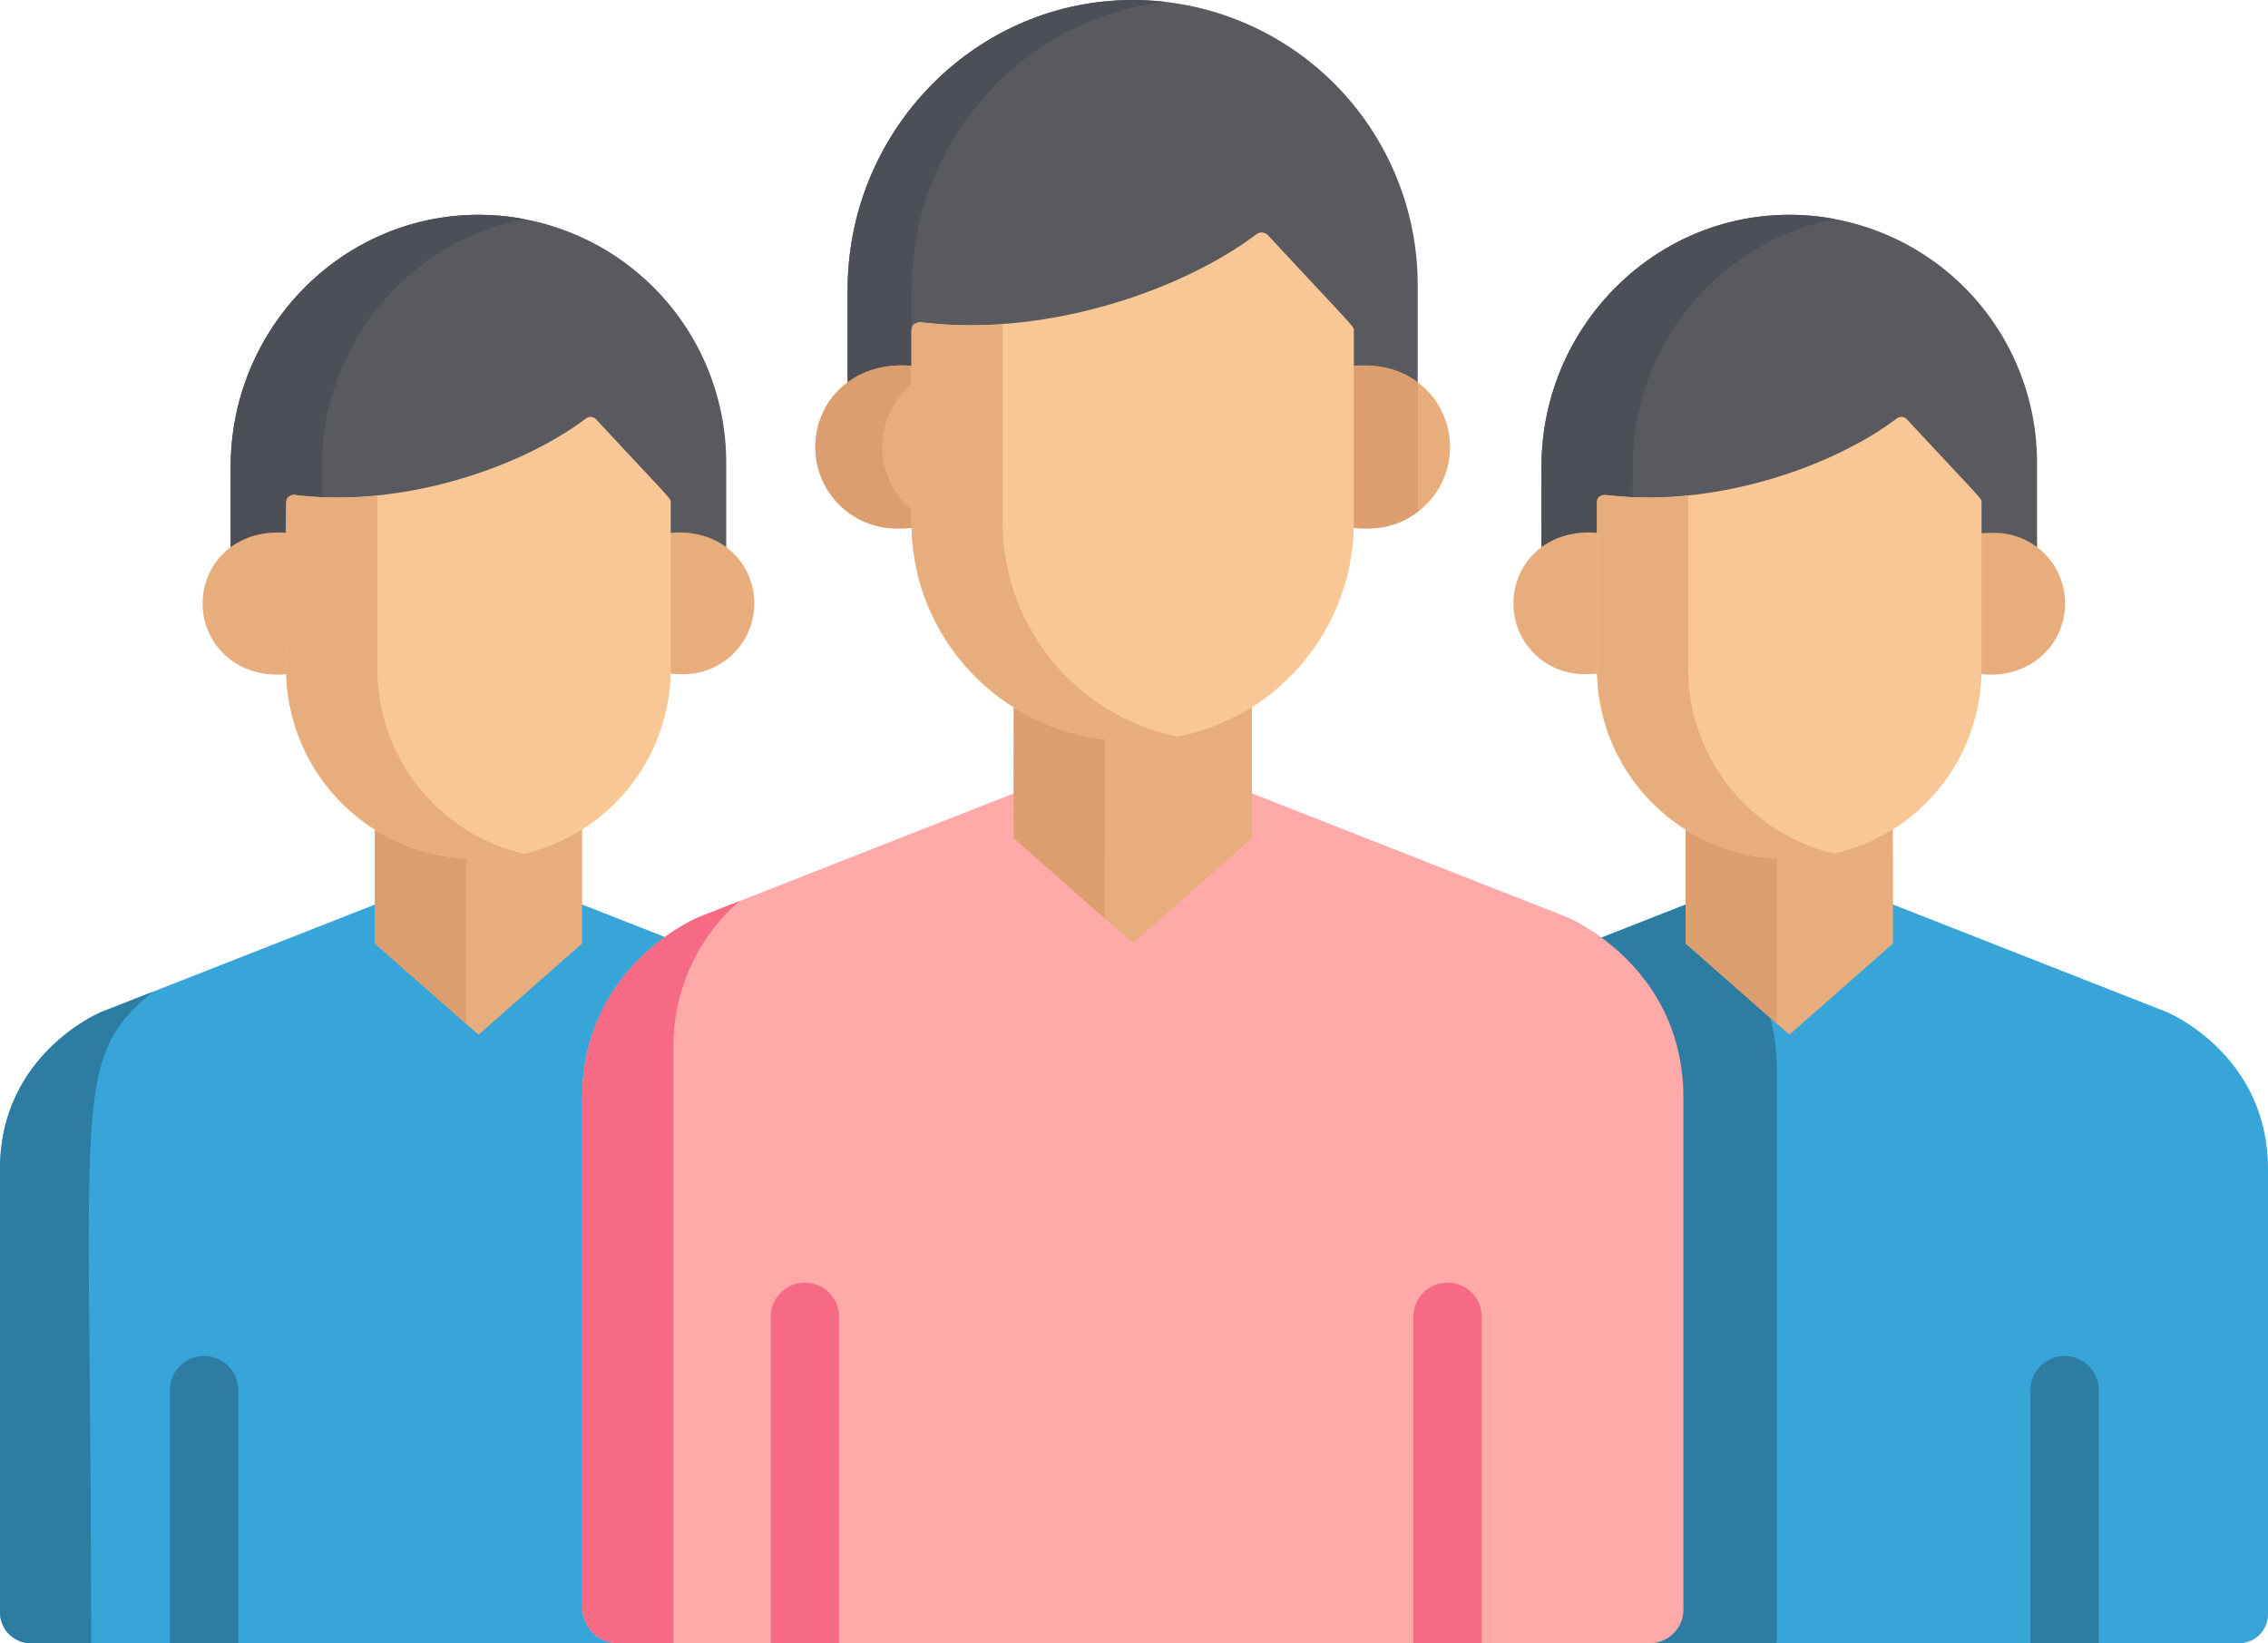 <svg xmlns="http://www.w3.org/2000/svg" width="569.061" height="412.279" viewBox="0 0 569.061 412.279"><g id="Groupe_4074" data-name="Groupe 4074" transform="translate(-238 -1492)"><path id="Trac&#xE9;_6522" data-name="Trac&#xE9; 6522" d="M510.665,301.688l-68.689-26.973H390.02l-68.689,26.973s-25.417,10.449-25.417,39.426V452.293a7.761,7.761,0,0,0,7.761,7.761H528.828a7.254,7.254,0,0,0,7.255-7.254V341.115C536.082,312.136,510.665,301.688,510.665,301.688Z" transform="translate(270.978 1444.225)" fill="#38a5d9"></path><path id="Trac&#xE9;_6523" data-name="Trac&#xE9; 6523" d="M412.858,458.593V316.259c0-22.91-13.811-35.752-22.449-41.545h-.388l-68.689,26.973s-25.418,10.449-25.418,39.426V452.292a7.761,7.761,0,0,0,7.761,7.761H412.724A8.539,8.539,0,0,0,412.858,458.593Z" transform="translate(270.978 1444.225)" fill="#2d7ca2"></path><path id="Trac&#xE9;_6524" data-name="Trac&#xE9; 6524" d="M411.433,119.034c-34.991-.7-63.444,28.189-63.444,63.186,0,.112-.04,25.674.072,25.674H472.328v-26.7A62.167,62.167,0,0,0,411.433,119.034Z" transform="translate(276.782 1426.873)" fill="#585a60"></path><path id="Trac&#xE9;_6525" data-name="Trac&#xE9; 6525" d="M370.863,182.221c0-30.659,21.837-56.629,50.774-62.126a62.3,62.3,0,0,0-10.2-1.06c-34.991-.7-63.444,28.189-63.444,63.186,0,.112-.04,25.674.072,25.674h22.872C370.832,207.9,370.863,182.323,370.863,182.221Z" transform="translate(276.782 1426.873)" fill="#4c4f56"></path><path id="Trac&#xE9;_6526" data-name="Trac&#xE9; 6526" d="M364.928,191.119c-14.139-2.411-23.273,6.89-23.273,17.43a17.729,17.729,0,0,0,17.73,17.73,52.7,52.7,0,0,0,5.622-.313C365.005,225.9,364.994,191.13,364.928,191.119Z" transform="translate(276.078 1434.865)" fill="#e8ad7c"></path><path id="Trac&#xE9;_6527" data-name="Trac&#xE9; 6527" d="M450.809,190.81c-.266,0-5.6.107-5.6.371,0,39.668.009,33.056-.023,34.774,13.8,2.581,23.35-6.656,23.35-17.415A17.731,17.731,0,0,0,450.809,190.81Z" transform="translate(287.616 1434.874)" fill="#e8ad7c"></path><path id="Trac&#xE9;_6528" data-name="Trac&#xE9; 6528" d="M380.661,255.747a.071.071,0,0,0-.109.06c0,.051-.013,30.8.024,30.829.074.066,25.945,22.878,26.019,22.814l25.923-22.814a.071.071,0,0,0,.024-.054c0-.2.06-30.94-.109-30.835A49.489,49.489,0,0,1,380.661,255.747Z" transform="translate(280.412 1442.11)" fill="#e8ad7c"></path><path id="Trac&#xE9;_6529" data-name="Trac&#xE9; 6529" d="M403.426,262.915a47.318,47.318,0,0,1-22.764-7.168.071.071,0,0,0-.109.06c0,.051-.013,30.8.024,30.829l22.848,20.107V262.915Z" transform="translate(280.412 1442.11)" fill="#dd9e6f"></path><path id="Trac&#xE9;_6530" data-name="Trac&#xE9; 6530" d="M438.283,165.255a1.9,1.9,0,0,0-2.544-.222c-15.952,12.064-45.567,22.547-73.079,19.2a1.906,1.906,0,0,0-2.136,1.893V227.86a47.651,47.651,0,0,0,47.651,47.651c29.167,0,48.829-22.587,48.829-47.651v-41.7C457,185.011,457.785,186.218,438.283,165.255Z" transform="translate(278.18 1431.958)" fill="#f9c795"></path><path id="Trac&#xE9;_6531" data-name="Trac&#xE9; 6531" d="M383.4,225.886V182.462c-17.961,1.776-22.873-2.216-22.873,1.691v41.733c0,30.393,28.26,53.713,59.676,46.4A47.658,47.658,0,0,1,383.4,225.886Z" transform="translate(278.18 1433.933)" fill="#e8ad7c"></path><path id="Trac&#xE9;_6532" data-name="Trac&#xE9; 6532" d="M214.75,301.688l-68.689-26.973H94.106L25.418,301.688S0,312.136,0,341.114V452.293a7.761,7.761,0,0,0,7.761,7.761H232.913a7.254,7.254,0,0,0,7.254-7.254V341.115C240.167,312.136,214.75,301.688,214.75,301.688Z" transform="translate(238 1444.225)" fill="#38a5d9"></path><path id="Trac&#xE9;_6533" data-name="Trac&#xE9; 6533" d="M38.247,294.45l-12.829,5.038S0,309.937,0,338.915V450.094a7.761,7.761,0,0,0,7.761,7.761H22.874C22.872,320.272,17.615,311.788,38.247,294.45Z" transform="translate(238 1446.424)" fill="#2d7ca2"></path><path id="Trac&#xE9;_6534" data-name="Trac&#xE9; 6534" d="M378.491,280.666l-79.018-31.028H239.7l-79.018,31.028s-29.24,12.021-29.24,45.356V453.838a9.011,9.011,0,0,0,9.012,9.012H399.3a8.429,8.429,0,0,0,8.429-8.429v-128.4C407.731,292.688,378.491,280.666,378.491,280.666Z" transform="translate(252.65 1441.43)" fill="#ffa9a9"></path><path id="Trac&#xE9;_6535" data-name="Trac&#xE9; 6535" d="M154.319,310.944a48.058,48.058,0,0,1,16.582-37l-10.215,4.011s-29.24,12.021-29.24,45.356V451.128a9.012,9.012,0,0,0,9.012,9.012h13.862C154.319,435.965,154.319,327.423,154.319,310.944Z" transform="translate(252.65 1444.139)" fill="#f66a83"></path><path id="Trac&#xE9;_6536" data-name="Trac&#xE9; 6536" d="M475.524,448.695V385.212a8.577,8.577,0,1,0-17.154,0v63.483Z" transform="translate(289.085 1455.584)" fill="#2d7ca2"></path><path id="Trac&#xE9;_6537" data-name="Trac&#xE9; 6537" d="M55.513,448.695V385.212a8.577,8.577,0,1,0-17.154,0v63.483Z" transform="translate(242.275 1455.584)" fill="#2d7ca2"></path><path id="Trac&#xE9;_6538" data-name="Trac&#xE9; 6538" d="M191.151,450.54V368.65a8.577,8.577,0,1,0-17.154,0v81.889h17.154Z" transform="translate(257.392 1453.738)" fill="#f66a83"></path><path id="Trac&#xE9;_6539" data-name="Trac&#xE9; 6539" d="M327.641,360.074a8.577,8.577,0,0,0-8.577,8.577V450.54h17.155V368.651A8.579,8.579,0,0,0,327.641,360.074Z" transform="translate(273.559 1453.738)" fill="#f66a83"></path><path id="Trac&#xE9;_6540" data-name="Trac&#xE9; 6540" d="M264.338,70.545c-40.252-.809-72.984,32.428-72.984,72.689,0,.142-.058,29.536.083,29.536H334.391V142.05A71.517,71.517,0,0,0,264.338,70.545Z" transform="translate(259.324 1421.469)" fill="#585a60"></path><path id="Trac&#xE9;_6541" data-name="Trac&#xE9; 6541" d="M207.377,143.233c0-37.087,27.782-68.191,63.625-72.235-43.234-4.89-79.65,29.778-79.65,72.235v29.452c0,.129,15.979.083,16.108.083C207.337,172.769,207.377,143.357,207.377,143.233Z" transform="translate(259.326 1421.469)" fill="#4c4f56"></path><path id="Trac&#xE9;_6542" data-name="Trac&#xE9; 6542" d="M210.837,153.469c-16.265-2.773-26.771,7.926-26.771,20.05a20.4,20.4,0,0,0,20.4,20.4,60.5,60.5,0,0,0,6.466-.361C210.926,193.477,210.914,153.483,210.837,153.469Z" transform="translate(258.514 1430.663)" fill="#e8ad7c"></path><path id="Trac&#xE9;_6543" data-name="Trac&#xE9; 6543" d="M210.9,191.083a20.366,20.366,0,0,1,0-35.125,19.574,19.574,0,0,0-.063-2.489c-16.265-2.773-26.771,7.926-26.771,20.05a20.4,20.4,0,0,0,20.4,20.4,60.5,60.5,0,0,0,6.466-.361C210.905,192.411,210.9,193.646,210.9,191.083Z" transform="translate(258.514 1430.663)" fill="#dd9e6f"></path><path id="Trac&#xE9;_6544" data-name="Trac&#xE9; 6544" d="M303.257,153.47c-.1.017-.063,38.906-.063,39.006,0,.362-.02.719-.028,1.08a60.5,60.5,0,0,0,6.466.361,20.4,20.4,0,0,0,20.4-20.4C330.03,161.521,319.682,150.67,303.257,153.47Z" transform="translate(271.787 1430.663)" fill="#e8ad7c"></path><path id="Trac&#xE9;_6545" data-name="Trac&#xE9; 6545" d="M321.956,157.286a20.277,20.277,0,0,0-12.323-4.171c-.306,0-6.44.122-6.44.427v38.923c0,.362-.02.719-.028,1.08a60.515,60.515,0,0,0,6.466.361,20.286,20.286,0,0,0,12.323-4.17v-32.45Z" transform="translate(271.787 1430.673)" fill="#dd9e6f"></path><path id="Trac&#xE9;_6546" data-name="Trac&#xE9; 6546" d="M257.977,236.164a54.383,54.383,0,0,1-29-8.347.081.081,0,0,0-.125.069c0,.058-.016,35.427.028,35.466.086.076,29.826,26.319,29.911,26.244.043-.039,29.829-26.248,29.829-26.307v-35.4a.081.081,0,0,0-.125-.069C278.563,234.05,268.765,236.164,257.977,236.164Z" transform="translate(263.505 1438.997)" fill="#e8ad7c"></path><path id="Trac&#xE9;_6547" data-name="Trac&#xE9; 6547" d="M251.728,235.8a54.405,54.405,0,0,1-22.748-7.986c-.211-.132-.149,35.489-.1,35.535l22.845,20.117Z" transform="translate(263.503 1438.998)" fill="#dd9e6f"></path><path id="Trac&#xE9;_6548" data-name="Trac&#xE9; 6548" d="M295.225,123.717a2.19,2.19,0,0,0-2.928-.256c-18.35,13.879-52.42,25.937-84.069,22.089a2.194,2.194,0,0,0-2.457,2.177v48.009a54.817,54.817,0,0,0,54.817,54.817h1.355a54.817,54.817,0,0,0,54.817-54.817V147.76C316.759,146.494,317.893,148.085,295.225,123.717Z" transform="translate(260.932 1427.318)" fill="#f9c795"></path><path id="Trac&#xE9;_6549" data-name="Trac&#xE9; 6549" d="M228.644,193.477V143.8c-18.278,1.248-22.872-2.573-22.872,1.656v48.009c0,34.233,31.172,60.85,66.9,53.761A54.831,54.831,0,0,1,228.644,193.477Z" transform="translate(260.932 1429.59)" fill="#e8ad7c"></path><path id="Trac&#xE9;_6550" data-name="Trac&#xE9; 6550" d="M115.518,119.034c-34.991-.7-63.444,28.189-63.444,63.186,0,.112-.04,25.674.072,25.674H176.414v-26.7A62.167,62.167,0,0,0,115.518,119.034Z" transform="translate(243.802 1426.873)" fill="#585a60"></path><path id="Trac&#xE9;_6551" data-name="Trac&#xE9; 6551" d="M74.948,182.221c0-30.659,21.837-56.629,50.774-62.126a62.294,62.294,0,0,0-10.2-1.06c-34.991-.7-63.444,28.189-63.444,63.186,0,.108-.036,25.674.072,25.674H75.019C74.9,207.9,74.948,182.343,74.948,182.221Z" transform="translate(243.802 1426.873)" fill="#4c4f56"></path><path id="Trac&#xE9;_6552" data-name="Trac&#xE9; 6552" d="M69.013,191.119c-14.139-2.411-23.273,6.89-23.273,17.43,0,10.628,9.407,20.024,23.35,17.415C69.09,225.9,69.076,191.13,69.013,191.119Z" transform="translate(243.097 1434.865)" fill="#e8ad7c"></path><path id="Trac&#xE9;_6553" data-name="Trac&#xE9; 6553" d="M149.351,191.119c-.086.014-.055,33.82-.055,33.907,0,.315-.018.626-.023.939a52.664,52.664,0,0,0,5.622.313,17.73,17.73,0,0,0,17.73-17.73C172.623,198.118,163.628,188.685,149.351,191.119Z" transform="translate(254.636 1434.865)" fill="#e8ad7c"></path><path id="Trac&#xE9;_6554" data-name="Trac&#xE9; 6554" d="M111.3,263h-1.324a47.34,47.34,0,0,1-25.225-7.256.071.071,0,0,0-.109.06v30.776a.073.073,0,0,0,.024.055l25.923,22.814a.071.071,0,0,0,.1,0L136.6,286.637a.072.072,0,0,0,.024-.055V255.807a.071.071,0,0,0-.109-.06A47.322,47.322,0,0,1,111.3,263Z" transform="translate(247.431 1442.109)" fill="#e8ad7c"></path><path id="Trac&#xE9;_6555" data-name="Trac&#xE9; 6555" d="M107.51,262.915a47.318,47.318,0,0,1-22.764-7.168.071.071,0,0,0-.109.06v30.776a.073.073,0,0,0,.024.055l22.848,20.107Z" transform="translate(247.433 1442.11)" fill="#dd9e6f"></path><path id="Trac&#xE9;_6556" data-name="Trac&#xE9; 6556" d="M142.368,165.255a1.9,1.9,0,0,0-2.544-.222c-15.951,12.064-45.567,22.547-73.08,19.2a1.906,1.906,0,0,0-2.136,1.893V227.86a47.651,47.651,0,0,0,47.651,47.651h1.178a47.651,47.651,0,0,0,47.651-47.651v-41.7C161.088,185.011,161.87,186.218,142.368,165.255Z" transform="translate(245.201 1431.958)" fill="#f9c795"></path><path id="Trac&#xE9;_6557" data-name="Trac&#xE9; 6557" d="M87.488,225.9V182.473a94.33,94.33,0,0,1-20.736-.2,1.917,1.917,0,0,0-1.495.466c-1,.886-.642-1.344-.642,43.16a47.651,47.651,0,0,0,47.651,47.651h1.178a47.79,47.79,0,0,0,10.848-1.255A47.66,47.66,0,0,1,87.488,225.9Z" transform="translate(245.194 1433.921)" fill="#e8ad7c"></path></g></svg>